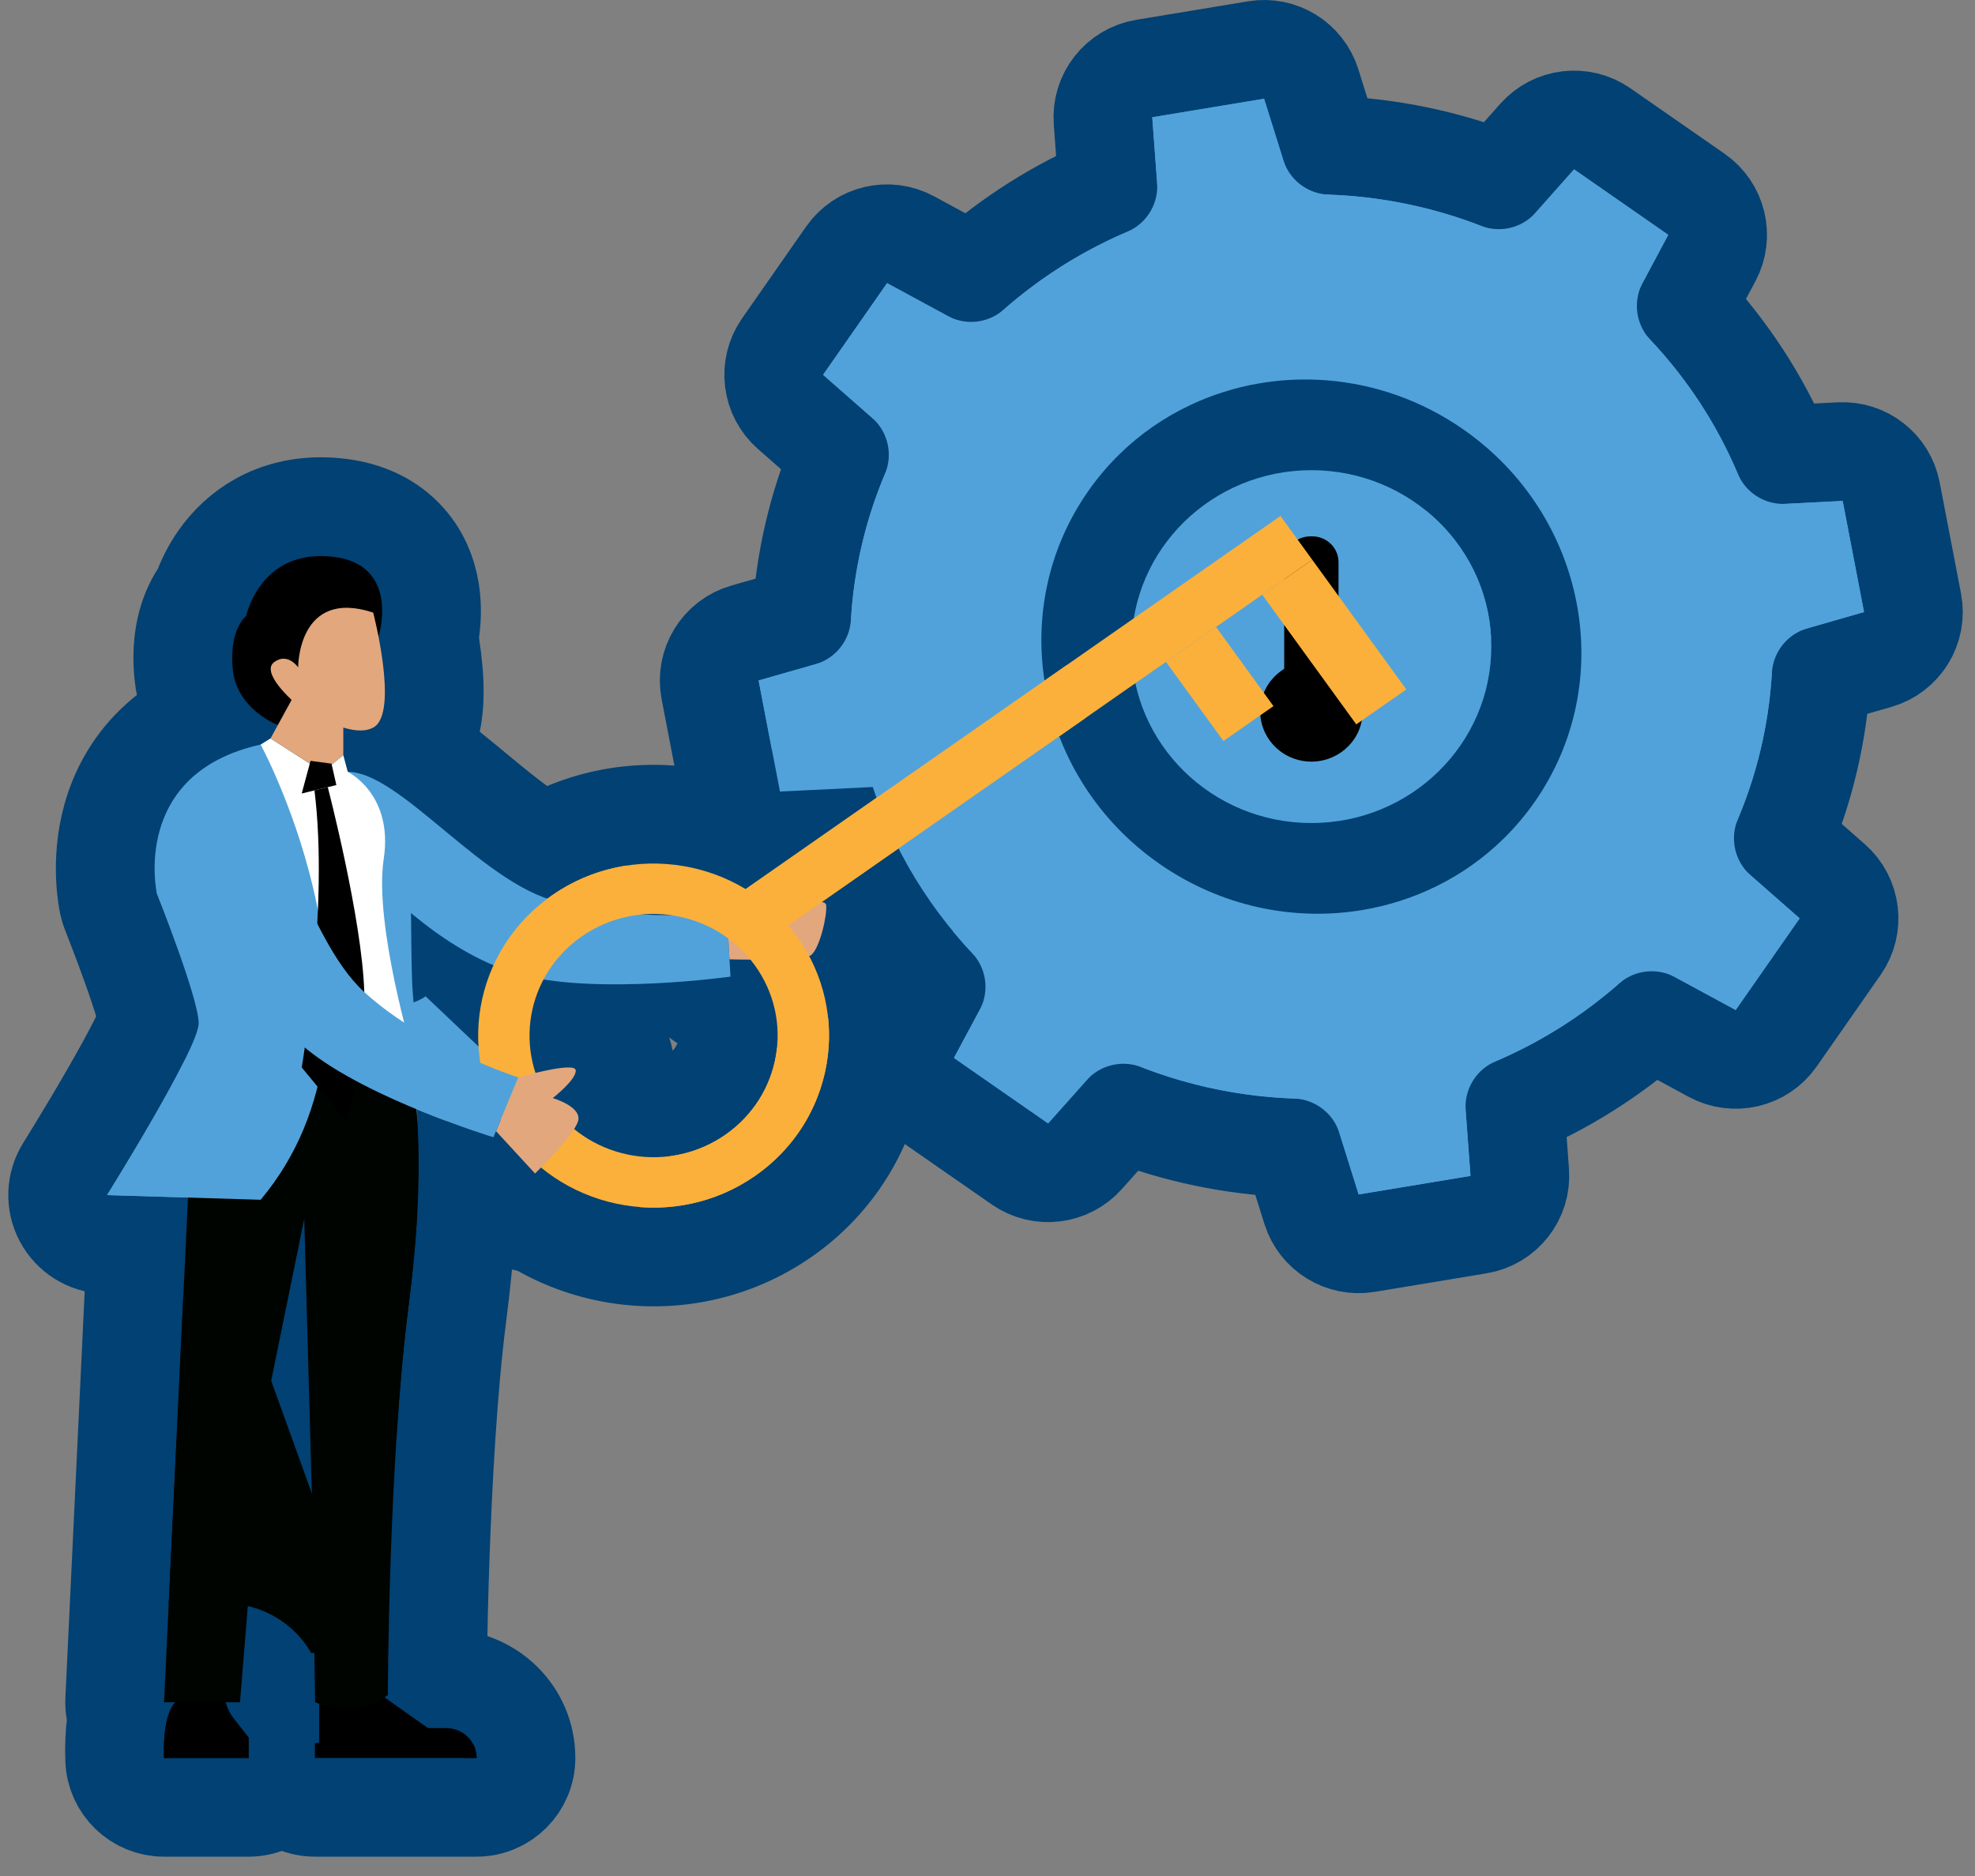 <svg width="100" height="95" viewBox="0 0 100 95" fill="none" xmlns="http://www.w3.org/2000/svg">
<rect x="0" y="0" width="100" height="95" fill="#808080" stroke="none"/>
<path d="M60.175 41.719C60.165 41.712 60.155 41.705 60.145 41.698C57.581 39.915 55.975 37.306 55.433 34.527C55.431 34.517 55.429 34.506 55.427 34.495C54.891 31.707 55.427 28.768 57.141 26.313L57.142 26.311C57.526 25.761 57.953 25.258 58.417 24.803L58.417 24.803C59.28 23.955 60.269 23.275 61.339 22.771C61.35 22.766 61.362 22.76 61.374 22.754L61.393 22.745C64.871 21.13 69.175 21.372 72.652 23.789L60.175 41.719ZM60.175 41.719C62.741 43.492 65.754 44.083 68.554 43.619C68.564 43.618 68.574 43.616 68.584 43.615C69.648 43.435 70.678 43.104 71.639 42.629L71.64 42.629C72.633 42.138 73.555 41.492 74.365 40.699C74.386 40.678 74.408 40.657 74.429 40.636C74.872 40.196 75.283 39.708 75.656 39.175C79.073 34.279 77.812 27.377 72.653 23.79L60.175 41.719ZM92.211 34.219L95.072 33.396C96.316 33.039 97.081 31.792 96.836 30.522L95.755 24.896C95.52 23.671 94.418 22.807 93.173 22.871L90.291 23.017C89.11 20.219 87.436 17.677 85.38 15.493L86.674 13.069C87.27 11.951 86.936 10.563 85.895 9.84L81.127 6.524C80.087 5.801 78.671 5.97 77.831 6.917L75.888 9.104C73.23 8.074 70.359 7.464 67.362 7.356L66.39 4.252C66.017 3.063 64.825 2.33 63.596 2.534L57.934 3.471C56.658 3.683 55.754 4.832 55.849 6.122L56.094 9.438C53.546 10.526 51.212 12.006 49.17 13.8L46.106 12.14C44.987 11.534 43.592 11.864 42.865 12.908L39.626 17.549C38.897 18.593 39.07 20.018 40.027 20.858L42.502 23.031C41.426 25.584 40.761 28.346 40.589 31.236L37.724 32.055C36.478 32.41 35.711 33.659 35.955 34.931L37.036 40.556C37.272 41.779 38.37 42.642 39.614 42.581L42.495 42.44C43.673 45.24 45.343 47.784 47.397 49.97L46.098 52.391C45.498 53.51 45.832 54.901 46.874 55.626L51.642 58.941C52.68 59.662 54.093 59.495 54.935 58.551L56.881 56.369C59.546 57.406 62.427 58.02 65.434 58.128L66.407 61.233C66.78 62.422 67.972 63.155 69.201 62.952L74.863 62.014C76.139 61.803 77.043 60.653 76.948 59.364L76.704 56.047C79.251 54.958 81.586 53.478 83.628 51.684L86.692 53.344C87.81 53.95 89.205 53.62 89.933 52.577L93.172 47.936C93.901 46.892 93.728 45.467 92.771 44.627L90.296 42.454C91.376 39.893 92.041 37.12 92.211 34.219Z" fill="#51A2DA" stroke="#014173" stroke-width="5" stroke-linejoin="round"/>
<path d="M76.443 40.224C76.443 39.217 75.839 38.308 74.911 37.919C73.982 37.529 72.911 37.734 72.192 38.439L72.178 38.453L72.163 38.468C71.192 39.421 71.161 40.977 72.095 41.967C73.029 42.958 74.583 43.019 75.592 42.105C75.642 42.06 75.685 42.018 75.691 42.012C75.691 42.012 75.691 42.012 75.691 42.011C75.691 42.011 75.691 42.011 75.691 42.011C75.691 42.011 75.691 42.011 75.691 42.011L75.692 42.011L75.694 42.009C76.173 41.539 76.443 40.896 76.443 40.224V40.224ZM73.24 39.508L72.192 38.44C72.192 38.44 72.192 38.44 72.192 38.44C72.193 38.439 72.194 38.438 72.194 38.438C72.201 38.431 72.216 38.417 72.236 38.399L73.232 39.499L73.24 39.508Z" fill="#174445" stroke="#014173" stroke-width="5" stroke-linejoin="round"/>
<path d="M66.398 44.178C72.764 44.178 78.008 39.105 78.008 32.744C78.008 26.383 72.765 21.31 66.398 21.31C60.032 21.31 54.788 26.382 54.788 32.744C54.788 39.105 60.032 44.178 66.398 44.178Z" fill="#51A2DA" stroke="#014173" stroke-width="5" stroke-linejoin="round"/>
<path d="M71.43 36.824C71.892 34.032 69.959 31.482 67.225 31.046C64.49 30.611 61.834 32.431 61.371 35.223C60.909 38.015 62.843 40.566 65.577 41.001C68.311 41.436 70.968 39.616 71.43 36.824Z" fill="black" stroke="#014173" stroke-width="5" stroke-linejoin="round"/>
<path d="M66.442 24.66H66.355C64.285 24.66 62.523 26.319 62.523 28.466V34.2C62.523 36.348 64.285 38.006 66.355 38.006H66.442C68.512 38.006 70.273 36.348 70.273 34.2V28.466C70.273 26.319 68.512 24.66 66.442 24.66Z" fill="black" stroke="#014173" stroke-width="5" stroke-linejoin="round"/>
<path d="M20.41 27.191C19.521 26.299 18.331 25.818 16.977 25.692L16.977 25.692C14.219 25.435 12.358 26.65 11.286 28.025C10.788 28.663 10.482 29.301 10.3 29.769C10.274 29.836 10.25 29.9 10.229 29.962C10.076 30.171 9.925 30.421 9.788 30.713C9.382 31.58 9.16 32.708 9.296 34.122C9.477 36.022 10.547 37.283 11.405 37.993C11.838 38.352 12.255 38.604 12.565 38.769C12.722 38.853 12.858 38.917 12.964 38.964C13.017 38.987 13.062 39.007 13.1 39.022C13.118 39.029 13.135 39.036 13.15 39.042L13.17 39.05L13.179 39.053L13.183 39.054L13.185 39.055C13.186 39.056 13.187 39.056 14.068 36.716L13.187 39.056C14.05 39.381 15.023 39.204 15.717 38.596L20.815 34.123C21.192 33.792 21.458 33.357 21.584 32.88C21.599 32.826 21.617 32.758 21.637 32.677C21.677 32.514 21.724 32.294 21.764 32.032C21.841 31.527 21.905 30.773 21.772 29.943C21.638 29.102 21.28 28.063 20.41 27.191Z" fill="black" stroke="#014173" stroke-width="5" stroke-linejoin="round"/>
<path d="M19.471 39.747C20.383 40.297 21.387 41.128 22.439 41.999C24.182 43.443 26.058 44.997 27.868 45.56C30.055 46.241 32.518 46.366 34.302 46.34L34.302 46.335L19.471 39.747ZM19.471 39.747C19.511 39.568 19.532 39.382 19.532 39.193V39.192H18.279M16.125 36.862C16.07 36.884 16.016 36.907 15.963 36.932L36.943 48.69C36.974 48.687 37.001 48.684 37.023 48.681L37.08 48.675L37.098 48.673L37.104 48.672L37.106 48.672L37.107 48.671C37.108 48.671 37.108 48.671 36.798 46.191C36.487 43.71 36.488 43.71 36.488 43.71C36.488 43.71 36.487 43.71 36.487 43.71L36.487 43.71L36.459 43.713C36.432 43.716 36.387 43.721 36.327 43.727C36.205 43.74 36.02 43.757 35.783 43.774C35.308 43.809 34.63 43.844 33.837 43.843C32.215 43.841 30.268 43.689 28.611 43.173C27.998 42.982 27.238 42.555 26.305 41.879C25.562 41.339 24.834 40.737 24.061 40.097C23.868 39.937 23.673 39.775 23.474 39.612C22.543 38.846 21.476 37.993 20.428 37.413C19.465 36.88 17.844 36.193 16.125 36.862ZM19.232 39.566C19.233 39.567 19.235 39.575 19.237 39.59C19.233 39.574 19.232 39.566 19.232 39.566Z" fill="#51A2DA" stroke="#014173" stroke-width="5" stroke-linejoin="round"/>
<path d="M36.346 45.309L35.659 43.966C34.823 44.394 34.298 45.253 34.298 46.192V46.192C34.298 46.241 34.299 46.289 34.302 46.337L34.441 48.724C34.516 50.02 35.57 51.043 36.867 51.079L36.936 48.58C36.867 51.079 36.867 51.079 36.867 51.079L36.867 51.079L36.868 51.079L36.871 51.079L36.881 51.079L36.915 51.08L37.041 51.083C37.148 51.085 37.3 51.088 37.484 51.091C37.849 51.096 38.346 51.099 38.863 51.092C39.37 51.085 39.939 51.068 40.431 51.027C40.673 51.007 40.948 50.977 41.21 50.928C41.215 50.928 41.22 50.927 41.226 50.925C41.379 50.897 41.958 50.791 42.483 50.426C43.189 49.934 43.528 49.213 43.644 48.961C43.818 48.583 43.949 48.181 44.045 47.83C44.144 47.472 44.223 47.098 44.273 46.751C44.313 46.478 44.374 45.981 44.306 45.486C44.089 43.897 42.727 43.399 42.405 43.301C41.959 43.165 41.541 43.154 41.316 43.154C41.254 43.154 41.19 43.155 41.126 43.157C40.636 42.756 40.104 42.637 39.878 42.601C39.483 42.54 39.157 42.582 39.018 42.603C38.705 42.65 38.42 42.742 38.251 42.801C37.872 42.931 37.445 43.115 37.093 43.275C36.725 43.441 36.367 43.614 36.106 43.742C35.974 43.807 35.865 43.862 35.787 43.901L35.695 43.947L35.67 43.961L35.662 43.964L35.66 43.965L35.659 43.966L35.659 43.966C35.659 43.966 35.659 43.966 36.346 45.309C36.346 45.309 36.346 45.309 36.346 45.309ZM37.483 43.844C37.483 43.844 37.481 43.846 37.478 43.849C37.481 43.846 37.483 43.844 37.483 43.844Z" fill="#E2A77D" stroke="#014173" stroke-width="5" stroke-linejoin="round"/>
<path d="M17.609 39.087L18.075 36.631C17.273 36.478 16.446 36.728 15.862 37.299L15.861 37.3C15.432 37.719 15.168 38.279 15.117 38.877L13.912 53.118C13.838 53.989 14.225 54.835 14.932 55.349L19.66 58.792C20.427 59.351 21.443 59.427 22.285 58.989C23.127 58.552 23.648 57.675 23.631 56.727L21.131 56.772C23.631 56.727 23.631 56.727 23.631 56.727L23.631 56.727L23.631 56.726L23.631 56.723L23.631 56.712L23.63 56.669L23.627 56.508C23.624 56.369 23.62 56.169 23.615 55.925C23.604 55.436 23.589 54.768 23.569 54.052C23.531 52.66 23.473 50.966 23.396 50.122C23.347 49.579 23.336 48.554 23.322 47.219C23.32 47.039 23.318 46.853 23.316 46.661C23.299 45.151 23.271 43.395 23.147 41.99C22.943 39.67 21.531 38.28 20.37 37.556C19.798 37.2 19.252 36.977 18.854 36.843C18.652 36.774 18.478 36.725 18.346 36.692C18.28 36.675 18.223 36.662 18.178 36.652C18.155 36.647 18.135 36.643 18.118 36.639L18.094 36.634L18.084 36.632L18.08 36.632L18.078 36.631C18.076 36.631 18.075 36.631 17.609 39.087Z" fill="#51A2DA" stroke="#014173" stroke-width="5" stroke-linejoin="round"/>
<path d="M20.913 83.912C20.417 83.561 19.81 83.403 19.206 83.467L15.899 83.817C14.627 83.952 13.662 85.024 13.662 86.303V87.271C13.522 87.584 13.445 87.93 13.445 88.29V89.02C13.445 90.401 14.565 91.52 15.945 91.52H24.131C25.512 91.52 26.631 90.401 26.631 89.02C26.631 86.76 24.776 85.01 22.591 85.01H22.464L20.913 83.912Z" fill="black" stroke="#014173" stroke-width="5" stroke-linejoin="round"/>
<path d="M9.735 51.485L20.789 50.943C21.464 50.909 22.123 51.151 22.617 51.611C23.111 52.072 23.398 52.712 23.412 53.388C23.421 53.862 23.463 54.38 23.512 54.982C23.686 57.133 23.949 60.365 23.149 66.592C22.668 70.333 22.413 75.129 22.279 79.038C22.212 80.982 22.177 82.688 22.157 83.907C22.148 84.516 22.142 85.003 22.139 85.337C22.138 85.504 22.137 85.632 22.136 85.719L22.136 85.816L22.136 85.84L22.136 85.845L22.136 85.847L22.136 85.847L9.735 51.485ZM9.735 51.485C8.446 51.536 7.4 52.565 7.338 53.865L5.808 86.085C5.776 86.767 6.025 87.434 6.496 87.929C6.968 88.423 7.622 88.703 8.306 88.703H12.151C12.909 88.703 13.593 88.365 14.054 87.826C14.289 88.102 14.587 88.329 14.931 88.484L15.956 86.203C14.931 88.484 14.932 88.484 14.933 88.484L14.935 88.485L14.939 88.487L14.948 88.491L14.968 88.5C14.976 88.504 14.986 88.507 14.996 88.512C15.003 88.515 15.01 88.518 15.017 88.521C15.055 88.536 15.101 88.555 15.154 88.575C15.262 88.616 15.403 88.666 15.572 88.717C15.906 88.817 16.374 88.93 16.928 88.981C18.034 89.084 19.632 88.953 21.125 87.846C21.758 87.376 22.133 86.635 22.136 85.847L9.735 51.485Z" fill="#000400" stroke="#014173" stroke-width="5" stroke-linejoin="round"/>
<path d="M7.183 84.371C7.145 84.406 7.106 84.443 7.067 84.483C6.964 84.589 6.86 84.71 6.759 84.849C6.556 85.129 6.372 85.467 6.221 85.871C5.922 86.673 5.757 87.722 5.807 89.111C5.855 90.456 6.959 91.521 8.305 91.521H12.585C13.965 91.521 15.085 90.402 15.085 89.021V87.987C15.085 87.428 14.897 86.885 14.552 86.445L13.835 85.53C13.541 84.476 12.574 83.703 11.426 83.703H8.884H8.883C8.227 83.703 7.629 83.956 7.183 84.371Z" fill="black" stroke="#014173" stroke-width="5" stroke-linejoin="round"/>
<path d="M10.697 37.705C10.697 37.88 10.716 38.053 10.751 38.221L13.9 54.148C14.14 55.364 15.236 56.22 16.475 56.16L21.033 55.936C21.801 55.898 22.508 55.51 22.952 54.883C23.395 54.255 23.526 53.459 23.306 52.723L23.306 52.723L23.306 52.722L23.303 52.712L23.289 52.664C23.276 52.62 23.257 52.553 23.232 52.466C23.182 52.29 23.111 52.032 23.026 51.712C22.855 51.068 22.634 50.179 22.429 49.197C21.991 47.102 21.726 45.029 21.9 43.878C22.255 41.541 21.611 39.767 20.708 38.56C20.403 38.152 20.082 37.828 19.792 37.578C19.57 36.767 18.954 36.122 18.153 35.862C17.502 35.651 16.8 35.718 16.207 36.033L15.049 35.289C14.236 34.767 13.193 34.76 12.373 35.272L11.932 35.548C11.189 35.985 10.697 36.792 10.697 37.705V37.705Z" fill="white" stroke="#014173" stroke-width="5" stroke-linejoin="round"/>
<path d="M5.505 45.809C5.505 45.81 5.505 45.811 7.945 45.264L5.505 45.811C5.534 45.941 5.574 46.069 5.624 46.193L5.624 46.193L5.624 46.193L5.625 46.196L5.628 46.205L5.645 46.246C5.659 46.283 5.681 46.338 5.709 46.409C5.765 46.551 5.845 46.757 5.942 47.008C6.135 47.511 6.392 48.192 6.648 48.907C6.905 49.628 7.152 50.357 7.331 50.966C7.432 51.309 7.488 51.541 7.52 51.68C7.431 51.905 7.29 52.215 7.096 52.604C6.694 53.412 6.144 54.408 5.573 55.4C5.006 56.386 4.437 57.336 4.008 58.041C3.794 58.394 3.616 58.684 3.492 58.885C3.43 58.986 3.381 59.064 3.348 59.117L3.311 59.176L3.302 59.191L3.3 59.194L3.3 59.195L3.3 59.195C3.3 59.195 3.3 59.195 3.3 59.195C2.825 59.954 2.793 60.909 3.215 61.698C3.637 62.488 4.449 62.991 5.344 63.018L13.121 63.255C13.887 63.279 14.622 62.949 15.114 62.362C19.634 56.965 19.506 50.257 18.495 45.327C17.981 42.821 17.214 40.638 16.58 39.086C16.262 38.306 15.973 37.678 15.761 37.237C15.655 37.017 15.567 36.843 15.504 36.721C15.477 36.668 15.454 36.624 15.437 36.591C15.423 36.564 15.409 36.537 15.395 36.511C14.862 35.53 13.745 35.022 12.655 35.264C10.613 35.718 9.024 36.569 7.846 37.711C6.672 38.848 6.026 40.157 5.685 41.351C5.349 42.531 5.305 43.618 5.337 44.393C5.353 44.786 5.39 45.115 5.424 45.356C5.442 45.477 5.459 45.577 5.473 45.654C5.48 45.692 5.487 45.725 5.492 45.751L5.5 45.786L5.503 45.8L5.504 45.806L5.505 45.809ZM7.6 51.456C7.6 51.456 7.599 51.461 7.596 51.471C7.598 51.461 7.599 51.456 7.6 51.456Z" fill="#51A2DA" stroke="#014173" stroke-width="5" stroke-linejoin="round"/>
<path d="M21.316 30.395L18.896 31.022C21.316 30.395 21.316 30.395 21.316 30.395L21.316 30.396L21.317 30.398L21.318 30.403L21.322 30.42L21.336 30.473C21.347 30.518 21.363 30.581 21.381 30.66C21.419 30.817 21.47 31.038 21.526 31.303C21.638 31.83 21.776 32.559 21.872 33.331C21.964 34.076 22.033 34.99 21.95 35.84C21.908 36.266 21.819 36.787 21.607 37.304C21.396 37.819 20.99 38.505 20.213 38.97L21.316 30.395ZM21.316 30.395C21.102 29.571 20.485 28.913 19.677 28.648C18.354 28.212 17.029 28.128 15.811 28.585C14.582 29.047 13.82 29.926 13.378 30.723C13.312 30.841 13.253 30.958 13.199 31.075M21.316 30.395L13.199 31.075M13.199 31.075C12.9 31.191 12.622 31.349 12.368 31.541L12.367 31.542C11.838 31.942 11.453 32.51 11.29 33.176C11.141 33.791 11.219 34.331 11.316 34.697C11.496 35.379 11.87 35.917 12.085 36.204C12.337 36.538 12.601 36.82 12.785 37.005C12.881 37.102 12.964 37.182 13.026 37.24C13.057 37.269 13.083 37.293 13.104 37.312L13.129 37.335L13.139 37.343L13.143 37.347L13.144 37.348L13.145 37.349C13.145 37.349 13.146 37.349 14.218 36.136C14.218 36.136 14.218 36.136 14.218 36.136L13.146 37.349C13.2 37.397 13.256 37.442 13.313 37.485L14.293 36.163C14.293 36.163 14.293 36.163 14.293 36.163C13.313 37.485 13.314 37.485 13.314 37.486L13.315 37.486L13.317 37.488L13.322 37.491L13.334 37.5L13.371 37.528C13.402 37.55 13.443 37.579 13.494 37.614C13.595 37.685 13.736 37.781 13.908 37.893C14.246 38.112 14.728 38.405 15.276 38.677C15.805 38.939 16.501 39.235 17.248 39.387C17.941 39.528 19.108 39.632 20.212 38.971L13.199 31.075ZM13.035 35.21C13.035 35.21 13.035 35.21 13.035 35.21L13.035 35.21M13.035 35.21L14.469 35.853M13.035 35.21C13.035 35.21 13.035 35.21 13.035 35.21M13.035 35.21L13.035 35.21M13.035 35.21L13.036 35.212L13.038 35.215L13.043 35.222L13.053 35.236L13.071 35.261C13.083 35.277 13.094 35.292 13.105 35.306C13.127 35.334 13.15 35.362 13.176 35.389C13.218 35.434 13.311 35.528 13.468 35.62C13.629 35.716 13.936 35.856 14.354 35.856C14.393 35.857 14.431 35.855 14.469 35.853M14.469 35.853C14.571 35.737 14.682 35.611 14.802 35.476M14.469 35.853C14.469 35.853 14.469 35.853 14.469 35.853L14.802 35.476M14.802 35.476L14.526 35.849C14.526 35.849 14.526 35.849 14.526 35.849C14.611 35.733 14.703 35.609 14.802 35.476Z" fill="#E2A77D" stroke="#014173" stroke-width="5" stroke-linejoin="round"/>
<path d="M15.714 32.926C14.554 32.503 13.259 32.99 12.665 34.074L11.505 36.193C10.875 37.345 11.243 38.788 12.347 39.497L14.986 41.192C15.893 41.775 17.072 41.71 17.91 41.031L18.956 40.184C19.542 39.709 19.883 38.996 19.883 38.241V36.194C19.883 35.144 19.226 34.205 18.239 33.846L15.714 32.926Z" fill="#E2A77D" stroke="#014173" stroke-width="5" stroke-linejoin="round"/>
<path d="M19.224 38.12C18.993 37.101 18.152 36.333 17.117 36.194L16.055 36.052C14.811 35.886 13.637 36.667 13.31 37.879L12.864 39.532C12.633 40.385 12.871 41.297 13.488 41.929C14.105 42.562 15.01 42.822 15.869 42.612L17.623 42.185C18.949 41.862 19.771 40.535 19.469 39.203L19.224 38.12Z" fill="black" stroke="#014173" stroke-width="5" stroke-linejoin="round"/>
<path d="M16.596 37.361C16.384 37.361 16.175 37.388 15.974 37.44L15.33 37.597C14.097 37.898 13.284 39.076 13.442 40.336C13.781 43.052 13.639 46.346 13.39 49.051C13.267 50.384 13.122 51.538 13.007 52.357C12.95 52.765 12.901 53.089 12.866 53.308C12.849 53.417 12.835 53.501 12.826 53.555L12.816 53.615L12.814 53.628L12.814 53.63C12.814 53.63 12.814 53.63 12.814 53.63C12.814 53.63 12.814 53.63 12.814 53.63C12.69 54.349 12.886 55.085 13.35 55.647L15.593 58.364C16.163 59.053 17.057 59.386 17.938 59.237C18.82 59.088 19.555 58.479 19.865 57.641L17.521 56.772C19.865 57.641 19.865 57.64 19.866 57.639L19.866 57.638L19.867 57.636L19.869 57.63L19.875 57.615L19.89 57.573C19.902 57.539 19.917 57.495 19.935 57.44C19.972 57.33 20.021 57.179 20.078 56.989C20.191 56.61 20.334 56.076 20.473 55.418C20.748 54.107 21.009 52.271 20.944 50.163C20.879 48.058 20.373 45.273 19.924 43.139C19.694 42.045 19.468 41.073 19.299 40.373C19.215 40.023 19.145 39.741 19.095 39.544C19.07 39.446 19.051 39.369 19.037 39.316L19.033 39.299C18.775 38.177 17.772 37.361 16.597 37.361H16.596ZM14.177 40.492L14.177 40.492L14.178 40.494L14.181 40.506L14.194 40.558C14.206 40.604 14.223 40.674 14.246 40.765C14.292 40.947 14.358 41.213 14.438 41.545C14.598 42.209 14.813 43.133 15.031 44.168C15.391 45.881 15.733 47.776 15.878 49.296C15.624 52.049 15.277 54.055 15.277 54.055L14.177 40.492ZM15.175 55.907L15.175 55.907C15.174 55.911 15.173 55.913 15.173 55.913L15.174 55.91L15.175 55.907Z" fill="black" stroke="#014173" stroke-width="5" stroke-linejoin="round"/>
<path d="M26.554 43.266C26.54 43.275 26.526 43.285 26.513 43.294C21.382 46.875 20.157 53.896 23.832 58.961L23.832 58.961C27.485 63.995 34.571 65.15 39.673 61.589L39.674 61.589C44.804 58.008 46.028 50.989 42.354 45.924L42.354 45.924C38.711 40.902 31.653 39.74 26.554 43.266ZM35.304 55.411L35.303 55.411C33.583 56.612 31.2 56.202 29.999 54.546L29.999 54.546C28.818 52.919 29.19 50.655 30.882 49.474C32.602 48.274 34.985 48.683 36.187 50.34C37.367 51.967 36.996 54.23 35.304 55.411Z" fill="#FBB03B" stroke="#014173" stroke-width="5" stroke-linejoin="round"/>
<path d="M66.885 24.7C66.074 23.582 64.499 23.317 63.366 24.107L34.735 44.083C33.603 44.873 33.342 46.419 34.153 47.537L35.762 49.755C36.573 50.873 38.148 51.138 39.28 50.348L67.912 30.372C69.044 29.582 69.305 28.036 68.494 26.918L66.885 24.7Z" fill="#FBB03B" stroke="#014173" stroke-width="5" stroke-linejoin="round"/>
<path d="M68.493 26.918C67.683 25.8 66.107 25.535 64.975 26.325L62.441 28.093C61.309 28.883 61.048 30.429 61.859 31.547L66.622 38.112C67.433 39.23 69.008 39.495 70.14 38.705L72.674 36.937C73.806 36.147 74.067 34.601 73.256 33.483L68.493 26.918Z" fill="#FBB03B" stroke="#014173" stroke-width="5" stroke-linejoin="round"/>
<path d="M63.621 30.317C62.81 29.199 61.235 28.934 60.102 29.724L57.568 31.492C56.436 32.282 56.175 33.828 56.986 34.946L59.894 38.955C60.705 40.073 62.28 40.338 63.413 39.548L65.947 37.78C67.079 36.99 67.34 35.444 66.529 34.326L63.621 30.317Z" fill="#FBB03B" stroke="#014173" stroke-width="5" stroke-linejoin="round"/>
<mask id="path-23-outside-1_1_3888" maskUnits="userSpaceOnUse" x="19.114" y="48.056" width="16" height="17" fill="black">
<rect fill="white" x="19.114" y="48.056" width="16" height="17"/>
<path d="M26.24 54.56C26.24 54.56 29.117 53.728 29.151 54.201C29.187 54.674 27.986 55.607 27.986 55.607C27.986 55.607 29.48 56.036 29.27 56.773C29.062 57.511 27.091 59.426 27.091 59.426L25.114 57.28L26.24 54.561"/>
</mask>
<path d="M26.24 54.56C26.24 54.56 29.117 53.728 29.151 54.201C29.187 54.674 27.986 55.607 27.986 55.607C27.986 55.607 29.48 56.036 29.27 56.773C29.062 57.511 27.091 59.426 27.091 59.426L25.114 57.28L26.24 54.561" fill="#E2A77D"/>
<path d="M29.151 54.201L24.165 54.568L24.166 54.575L29.151 54.201ZM27.986 55.607L24.918 51.659C23.432 52.814 22.72 54.706 23.077 56.554C23.434 58.403 24.798 59.894 26.607 60.413L27.986 55.607ZM29.27 56.773L24.461 55.408L24.459 55.412L29.27 56.773ZM27.091 59.426L23.413 62.813C24.327 63.806 25.603 64.386 26.952 64.424C28.3 64.461 29.607 63.952 30.575 63.012L27.091 59.426ZM25.114 57.28L20.494 55.368C19.75 57.167 20.117 59.235 21.437 60.667L25.114 57.28ZM26.24 54.56C27.629 59.363 27.628 59.363 27.628 59.364C27.628 59.364 27.628 59.364 27.627 59.364C27.627 59.364 27.627 59.364 27.626 59.364C27.626 59.364 27.625 59.364 27.625 59.364C27.624 59.365 27.624 59.365 27.625 59.364C27.626 59.364 27.63 59.363 27.636 59.361C27.648 59.358 27.67 59.352 27.699 59.344C27.758 59.327 27.846 59.303 27.953 59.275C28.177 59.217 28.446 59.151 28.69 59.101C28.811 59.076 28.901 59.06 28.96 59.051C29.031 59.04 28.998 59.049 28.891 59.053C28.834 59.056 28.712 59.059 28.544 59.048C28.393 59.038 28.083 59.01 27.692 58.902C27.342 58.806 26.592 58.558 25.841 57.908C25.442 57.562 25.034 57.095 24.714 56.487C24.39 55.871 24.213 55.215 24.165 54.568L34.138 53.834C33.89 50.458 30.977 49.434 30.34 49.259C29.496 49.027 28.755 49.05 28.473 49.062C27.779 49.091 27.092 49.22 26.675 49.306C26.196 49.404 25.743 49.517 25.426 49.6C25.263 49.642 25.126 49.68 25.028 49.707C24.978 49.721 24.938 49.732 24.908 49.741C24.893 49.745 24.881 49.748 24.871 49.751C24.866 49.752 24.862 49.754 24.859 49.755C24.857 49.755 24.855 49.755 24.854 49.756C24.853 49.756 24.853 49.756 24.852 49.756C24.852 49.757 24.852 49.757 24.851 49.757C24.851 49.757 24.851 49.757 26.24 54.56ZM24.166 54.575C24.09 53.567 24.355 52.813 24.495 52.478C24.648 52.108 24.813 51.861 24.885 51.757C25.027 51.555 25.12 51.473 25.067 51.526C25.039 51.554 24.992 51.596 24.942 51.639C24.92 51.657 24.904 51.67 24.898 51.675C24.895 51.678 24.895 51.678 24.898 51.675C24.899 51.674 24.902 51.672 24.905 51.669C24.907 51.668 24.909 51.666 24.911 51.665C24.912 51.664 24.913 51.663 24.915 51.662C24.915 51.662 24.916 51.661 24.916 51.661C24.917 51.66 24.917 51.66 24.917 51.66C24.918 51.66 24.918 51.659 27.986 55.607C31.055 59.555 31.055 59.555 31.056 59.554C31.056 59.554 31.056 59.554 31.057 59.553C31.057 59.553 31.058 59.552 31.059 59.552C31.06 59.551 31.062 59.549 31.064 59.548C31.067 59.545 31.071 59.543 31.075 59.539C31.082 59.533 31.092 59.526 31.102 59.518C31.123 59.502 31.148 59.481 31.178 59.457C31.237 59.409 31.315 59.346 31.405 59.269C31.579 59.122 31.83 58.902 32.098 58.637C32.34 58.398 32.727 57.994 33.084 57.484C33.263 57.226 33.516 56.828 33.728 56.317C33.927 55.84 34.222 54.953 34.138 53.827L24.166 54.575ZM27.986 55.607C26.607 60.413 26.606 60.413 26.605 60.412C26.605 60.412 26.603 60.412 26.603 60.412C26.601 60.411 26.6 60.411 26.598 60.41C26.595 60.41 26.592 60.409 26.59 60.408C26.584 60.406 26.578 60.405 26.573 60.403C26.563 60.4 26.554 60.397 26.545 60.395C26.528 60.39 26.514 60.385 26.503 60.381C26.48 60.374 26.463 60.368 26.448 60.362C26.438 60.359 26.353 60.328 26.217 60.25C26.145 60.208 25.663 59.938 25.193 59.326C24.932 58.986 24.61 58.456 24.428 57.736C24.236 56.977 24.244 56.171 24.461 55.408L34.08 58.139C34.676 56.04 33.918 54.268 33.123 53.234C32.432 52.334 31.617 51.819 31.197 51.578C30.714 51.3 30.268 51.116 29.985 51.009C29.833 50.951 29.701 50.906 29.598 50.873C29.546 50.856 29.5 50.841 29.461 50.829C29.442 50.824 29.424 50.818 29.408 50.813C29.4 50.811 29.393 50.809 29.386 50.807C29.382 50.806 29.379 50.805 29.375 50.804C29.374 50.803 29.372 50.803 29.37 50.802C29.37 50.802 29.369 50.802 29.368 50.802C29.367 50.801 29.366 50.801 27.986 55.607ZM24.459 55.412C24.61 54.882 24.814 54.553 24.831 54.524C24.879 54.445 24.896 54.427 24.854 54.484C24.768 54.596 24.615 54.779 24.402 55.013C24.201 55.235 23.997 55.447 23.839 55.607C23.761 55.686 23.699 55.749 23.657 55.79C23.637 55.81 23.621 55.825 23.613 55.834C23.608 55.838 23.606 55.84 23.605 55.842C23.604 55.842 23.604 55.842 23.605 55.842C23.605 55.842 23.605 55.841 23.605 55.841C23.606 55.84 23.606 55.84 23.606 55.84C23.606 55.84 23.607 55.84 23.607 55.84C23.607 55.839 23.607 55.839 27.091 59.426C30.575 63.012 30.575 63.012 30.575 63.012C30.575 63.012 30.575 63.011 30.576 63.011C30.576 63.011 30.576 63.011 30.577 63.01C30.578 63.009 30.579 63.008 30.58 63.007C30.582 63.005 30.585 63.002 30.588 62.999C30.595 62.993 30.603 62.984 30.613 62.974C30.634 62.955 30.661 62.928 30.695 62.894C30.762 62.828 30.855 62.735 30.965 62.623C31.183 62.401 31.485 62.089 31.802 61.739C32.109 61.402 32.487 60.969 32.83 60.515C33.026 60.256 33.745 59.325 34.082 58.135L24.459 55.412ZM30.768 56.038L28.792 53.892L21.437 60.667L23.413 62.813L30.768 56.038ZM29.734 59.192L30.86 56.473L21.62 52.649L20.494 55.368L29.734 59.192Z" fill="#014173" mask="url(#path-23-outside-1_1_3888)"/>
<path d="M11.462 37.436C11.505 37.437 11.548 37.438 11.591 37.441C13.438 37.557 14.614 38.866 15.259 39.762C15.957 40.732 16.55 41.956 17.057 43.037C17.166 43.269 17.272 43.498 17.377 43.724C17.796 44.626 18.19 45.474 18.625 46.272C19.171 47.272 19.668 47.971 20.131 48.394L11.462 37.436ZM11.462 37.436C10.243 37.409 9.386 38.111 8.941 38.771C8.551 39.349 8.395 39.976 8.32 40.38C8.16 41.237 8.165 42.23 8.202 43.03C8.242 43.874 8.328 44.703 8.403 45.309C8.441 45.614 8.476 45.871 8.502 46.052C8.515 46.143 8.526 46.216 8.534 46.267L8.543 46.327L8.546 46.345L8.547 46.35L8.547 46.352L8.548 46.353C8.548 46.353 8.548 46.354 11.016 45.956M11.462 37.436L27.002 52.179L27.003 52.179C27.668 52.392 28.214 52.874 28.508 53.508C28.802 54.142 28.817 54.87 28.55 55.516L27.296 58.546C26.803 59.735 25.49 60.356 24.259 59.982L24.985 57.59C24.259 59.982 24.258 59.982 24.258 59.982L24.257 59.981L24.255 59.981L24.25 59.979L24.232 59.974L24.169 59.954C24.115 59.937 24.039 59.913 23.943 59.882C23.75 59.82 23.474 59.73 23.136 59.614C22.462 59.383 21.528 59.048 20.49 58.628C18.484 57.816 15.822 56.588 13.957 55.069C12.007 53.481 10.685 51.329 9.875 49.715C9.459 48.886 9.153 48.148 8.948 47.611C8.846 47.342 8.768 47.121 8.714 46.962C8.688 46.883 8.667 46.819 8.652 46.772L8.633 46.714L8.627 46.695L8.625 46.688L8.625 46.685L8.624 46.684C8.624 46.684 8.624 46.683 11.016 45.956M11.016 45.956L8.548 46.354C8.566 46.465 8.591 46.575 8.624 46.683L11.016 45.956ZM13.246 41.246C13.246 41.246 13.247 41.246 13.247 41.246C13.248 41.241 13.249 41.239 13.248 41.238C13.248 41.238 13.248 41.24 13.246 41.246Z" fill="#51A2DA" stroke="#014173" stroke-width="5" stroke-linejoin="round"/>
<path d="M89.754 32.744C89.754 32.604 89.753 32.465 89.75 32.326L94.381 30.994L93.3 25.367L88.598 25.606C87.353 21.879 85.159 18.573 82.296 15.962L84.468 11.892L79.7 8.577L76.559 12.113C73.487 10.656 70.041 9.839 66.399 9.839C66.107 9.839 65.816 9.843 65.525 9.854L64.004 5L58.342 5.938L58.724 11.105C55.217 12.3 52.091 14.293 49.57 16.861L44.915 14.338L41.676 18.98L45.561 22.39C43.952 25.499 43.044 29.017 43.044 32.743C43.044 32.873 43.046 33.004 43.048 33.134L38.41 34.459L39.492 40.084L44.192 39.854C45.433 43.584 47.623 46.892 50.483 49.505L48.301 53.573L53.069 56.888L56.214 53.359C59.292 54.825 62.748 55.646 66.399 55.646C66.691 55.646 66.981 55.641 67.271 55.63L68.793 60.485L74.455 59.547L74.074 54.38C77.581 53.184 80.707 51.191 83.227 48.624L87.883 51.146L91.122 46.505L87.237 43.095C88.847 39.986 89.754 36.468 89.754 32.742V32.744ZM58.719 43.752L58.717 43.75C55.595 41.579 53.628 38.383 52.972 34.968V34.967C52.316 31.553 52.97 27.921 55.091 24.882C55.565 24.202 56.093 23.581 56.665 23.019C57.733 21.97 58.956 21.13 60.273 20.51C60.287 20.503 60.301 20.496 60.315 20.489C64.59 18.494 69.851 18.797 74.08 21.737C80.324 26.079 81.949 34.526 77.706 40.606C77.242 41.27 76.727 41.88 76.17 42.431C76.157 42.443 76.145 42.455 76.132 42.468C75.125 43.458 73.979 44.261 72.747 44.87C71.553 45.461 70.276 45.868 68.964 46.086H68.963C65.527 46.655 61.841 45.921 58.719 43.752Z" fill="#51A2DA"/>
<path d="M73.944 40.224C73.934 40.233 73.925 40.243 73.915 40.252C73.924 40.244 73.933 40.235 73.941 40.227C73.943 40.226 73.943 40.225 73.944 40.224V40.224Z" fill="#174445"/>
<path d="M75.509 32.744C75.509 37.679 71.431 41.678 66.399 41.678C61.368 41.678 57.289 37.679 57.289 32.744C57.289 27.809 61.367 23.81 66.399 23.81C71.431 23.81 75.509 27.809 75.509 32.744Z" fill="#51A2DA"/>
<path d="M68.962 36.431C69.192 35.044 68.231 33.738 66.817 33.513C65.403 33.288 64.071 34.229 63.841 35.616C63.612 37.003 64.572 38.309 65.986 38.535C67.4 38.76 68.733 37.818 68.962 36.431Z" fill="black"/>
<path d="M66.442 27.16H66.355C65.62 27.16 65.023 27.745 65.023 28.466V34.2C65.023 34.921 65.62 35.506 66.355 35.506H66.442C67.177 35.506 67.773 34.921 67.773 34.2V28.466C67.773 27.745 67.177 27.16 66.442 27.16Z" fill="black"/>
<path d="M19.165 32.243C19.165 32.243 20.34 28.515 16.745 28.181C13.149 27.846 12.467 31.194 12.467 31.194C12.467 31.194 11.589 31.839 11.784 33.884C11.98 35.93 14.068 36.716 14.068 36.716L19.166 32.244L19.165 32.243Z" fill="black"/>
<path d="M17.032 39.192C19.534 38.217 23.863 44.313 27.868 45.56C31.873 46.807 36.798 46.191 36.798 46.191L36.987 49.456C36.987 49.456 30.416 50.377 26.5 49.394C22.584 48.411 19.284 44.809 19.284 44.809C19.284 44.809 15.729 39.701 17.032 39.193V39.192Z" fill="#51A2DA"/>
<path d="M36.798 46.192C36.798 46.192 39.422 44.848 39.543 45.101C39.664 45.353 38.726 46.074 38.726 46.074C38.726 46.074 41.761 45.327 41.83 45.825C41.898 46.323 41.498 48.065 41.055 48.374C40.612 48.682 36.936 48.58 36.936 48.58L36.798 46.192V46.192Z" fill="#E2A77D"/>
<path d="M17.609 39.087C17.609 39.087 20.429 39.622 20.657 42.209C20.884 44.796 20.77 48.855 20.907 50.35C21.043 51.844 21.131 56.772 21.131 56.772L16.403 53.329L17.609 39.088L17.609 39.087Z" fill="#51A2DA"/>
<path d="M19.469 85.953L21.669 87.51H22.591C23.442 87.51 24.131 88.186 24.131 89.02H15.945V88.29L16.162 88.24V86.303L19.469 85.953Z" fill="black"/>
<path d="M9.835 53.983L8.306 86.203H12.151L13.309 71.991L15.404 61.718L15.79 75.681L15.956 86.203C15.956 86.203 17.941 87.095 19.636 85.838C19.636 85.838 19.677 73.998 20.669 66.273C21.662 58.548 20.963 55.917 20.912 53.44L9.837 53.983H9.835Z" fill="#000400"/>
<path d="M8.884 86.203C8.884 86.203 8.222 86.71 8.305 89.021H12.585V87.987L11.426 86.51V86.203H8.883H8.884Z" fill="black"/>
<path d="M13.197 37.705L13.698 37.393L16.336 39.088L17.382 38.24L17.609 39.088C17.609 39.088 19.929 40.203 19.428 43.503C18.928 46.804 20.911 53.439 20.911 53.439L16.352 53.663L13.197 37.705V37.705Z" fill="white"/>
<path d="M13.197 37.705C13.197 37.705 20.794 51.686 13.197 60.756L5.42 60.52C5.42 60.52 10.059 53.093 10.059 51.822C10.059 50.55 7.945 45.264 7.945 45.264C7.945 45.264 6.58 39.176 13.198 37.704L13.197 37.705Z" fill="#51A2DA"/>
<path d="M18.896 31.021C18.896 31.021 20.204 36.062 18.929 36.825C17.654 37.589 14.802 35.475 14.802 35.475C14.802 35.475 13.192 34.052 13.877 33.534C14.562 33.015 15.096 33.794 15.096 33.794C15.096 33.794 15.075 29.764 18.896 31.021Z" fill="#E2A77D"/>
<path d="M14.858 35.273L13.698 37.393L16.337 39.087L17.383 38.24V36.194L14.858 35.273Z" fill="#E2A77D"/>
<path d="M16.785 38.671L17.031 39.755L15.277 40.182L15.723 38.529L16.785 38.671Z" fill="black"/>
<path d="M16.596 39.861C16.596 39.861 18.33 46.515 18.445 50.24C18.561 53.966 17.521 56.772 17.521 56.772L15.277 54.055C15.277 54.055 16.669 45.999 15.922 40.026L16.597 39.861H16.596Z" fill="black"/>
<path d="M27.943 45.344C23.947 48.133 23.012 53.571 25.856 57.492C28.7 61.411 34.245 62.327 38.243 59.538C42.239 56.749 43.174 51.311 40.331 47.391C37.486 43.471 31.941 42.554 27.944 45.344H27.943ZM36.734 57.46C33.908 59.432 29.986 58.784 27.975 56.013C25.964 53.242 26.625 49.395 29.451 47.423C32.278 45.451 36.2 46.099 38.211 48.871C40.221 51.642 39.561 55.488 36.734 57.46Z" fill="#FBB03B"/>
<path d="M64.834 26.129L36.203 46.105L37.812 48.324L66.444 28.348L64.834 26.129Z" fill="#FBB03B"/>
<path d="M66.443 28.347L63.909 30.115L68.672 36.681L71.206 34.913L66.443 28.347Z" fill="#FBB03B"/>
<path d="M61.57 31.747L59.036 33.516L61.945 37.525L64.479 35.757L61.57 31.747Z" fill="#FBB03B"/>
<path d="M26.24 54.56C26.24 54.56 29.117 53.728 29.151 54.201C29.187 54.674 27.986 55.607 27.986 55.607C27.986 55.607 29.48 56.036 29.27 56.773C29.062 57.511 27.091 59.426 27.091 59.426L25.114 57.28L26.24 54.561" fill="#E2A77D"/>
<path d="M11.433 39.936C14.119 40.105 15.37 47.431 18.445 50.24C21.521 53.049 26.24 54.56 26.24 54.56L24.985 57.59C24.985 57.59 18.646 55.663 15.536 53.131C12.426 50.598 11.016 45.956 11.016 45.956C11.016 45.956 10.033 39.848 11.433 39.937L11.433 39.936Z" fill="#51A2DA"/>
</svg>
